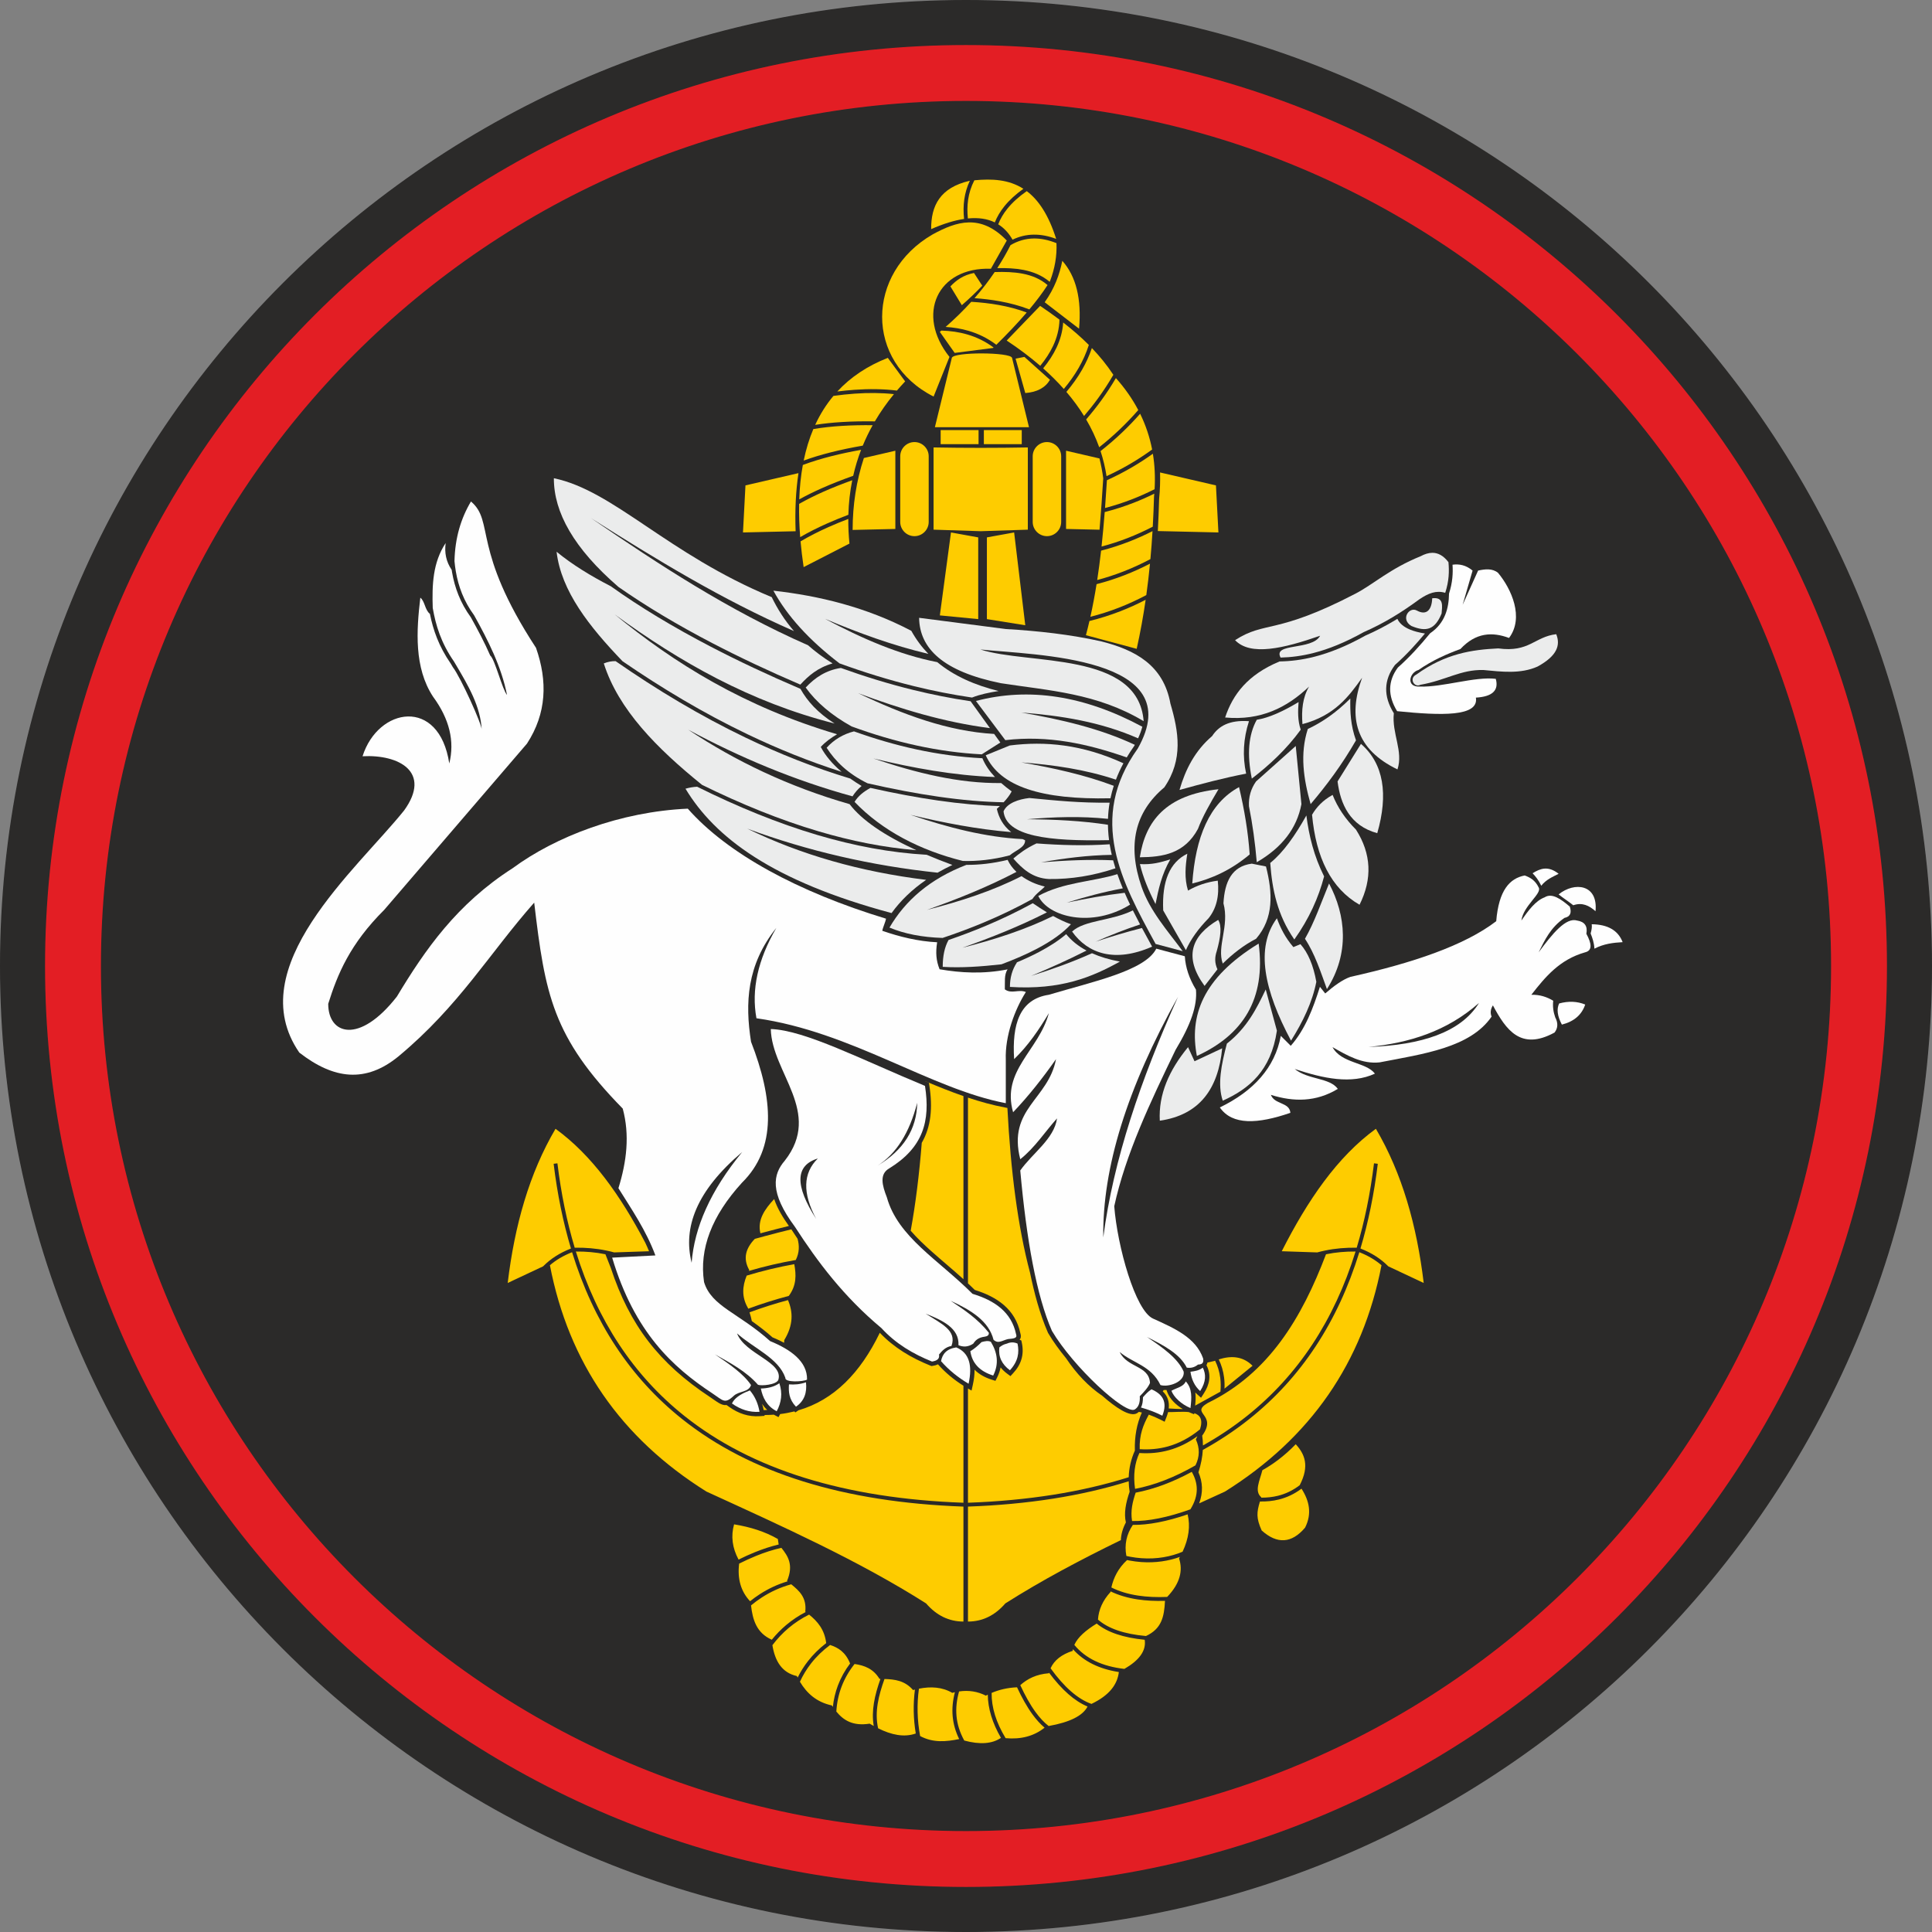 <?xml version="1.0" encoding="UTF-8"?>
<!DOCTYPE svg PUBLIC "-//W3C//DTD SVG 1.1//EN" "http://www.w3.org/Graphics/SVG/1.1/DTD/svg11.dtd">
<!-- Creator: CorelDRAW -->
<svg xmlns="http://www.w3.org/2000/svg" xml:space="preserve" width="126.989mm" height="126.989mm" version="1.1" style="shape-rendering:geometricPrecision; text-rendering:geometricPrecision; image-rendering:optimizeQuality; fill-rule:evenodd; clip-rule:evenodd"
viewBox="0 0 12677.42 12677.42"
 xmlns:xlink="http://www.w3.org/1999/xlink"
 xmlns:xodm="http://www.corel.com/coreldraw/odm/2003">
 <rect x="0" y="0" width="12677.42" height="12677.42" fill="#808080" stroke="none"/>
 <defs>
  <style type="text/css">
   <![CDATA[
    .str0 {stroke:#2B2A29;stroke-width:7.61;stroke-miterlimit:22.926}
    .fil0 {fill:#2B2A29}
    .fil1 {fill:#E31E24}
    .fil4 {fill:#EBECEC}
    .fil2 {fill:#FECC00}
    .fil3 {fill:#FEFEFE}
   ]]>
  </style>
 </defs>
 <g id="Слой_x0020_1">
  <g id="_2087620442432">
   <path class="fil0 str0" d="M6338.71 3.8c-3498.08,0 -6334.91,2836.82 -6334.91,6334.9 0,3498.08 2836.82,6334.91 6334.91,6334.91 3498.07,0 6334.9,-2836.82 6334.9,-6334.91 0,-3498.07 -2836.82,-6334.9 -6334.9,-6334.9z"/>
   <path class="fil1 str0" d="M6338.71 291.76c-3339.08,0 -6046.96,2707.87 -6046.96,6046.95 0,3339.08 2707.87,6046.96 6046.96,6046.96 3339.07,0 6046.95,-2707.87 6046.95,-6046.96 0,-3339.07 -2707.87,-6046.95 -6046.95,-6046.95z"/>
   <path class="fil0 str0" d="M6338.71 666.09c-3132.38,0 -5672.62,2540.24 -5672.62,5672.61 0,3132.38 2540.24,5672.62 5672.62,5672.62 3132.37,0 5672.61,-2540.24 5672.61,-5672.62 0,-3132.37 -2540.24,-5672.61 -5672.61,-5672.61z"/>
   <path class="fil2" d="M6321.96 7192.31l0 1201.52c-69.55,-62.96 -141.92,-122.37 -212.07,-185.01 -46.24,-41.29 -92.71,-85.19 -134.07,-133.01 32.35,-176.77 56.14,-369.79 72.59,-576.76 60.47,-104.61 72.93,-228.21 49.55,-378.11l-2.49 -15.95 -14.91 -6.15 -9.71 -4.05 0.01 -0.6c82.68,35.06 166.53,68.82 251.11,98.12zm0 1900.62l0 767.74c-779.23,-28.11 -1389.5,-217.83 -1830.68,-569.29 -334.47,-266.42 -571.97,-626.16 -712.54,-1079.06 65.77,-0.71 130.49,4.86 193.91,17.94 11.49,30.26 23.32,60.23 35.46,89.89 123.14,374.45 315.97,625.75 651.08,847.2 45.89,30.32 73.88,56.81 108.54,52.28l18.59 13.2c59.75,42.42 125.74,65.01 199.5,59.9l31.61 -2.18 -0.93 -5.53c20.79,-0.06 41.2,-0.8 61.3,-2.21l5.5 3.01 25.11 13.1 10.82 -20.05c32.16,-3.95 63.23,-9.87 93.46,-17.47l6.27 6.6 20.19 -13.74 0.15 -0.1c231.72,-67.59 405.94,-244.17 533.81,-508.71 93.79,98.1 206.28,164.92 331.77,215.45l7.13 2.88 7.63 -1.08c12.67,-1.8 24.72,-5.18 35.19,-10.25 48.59,55.05 105.08,101.59 167.16,140.47zm29.71 -1890.54l0 1218.79c15.12,14.16 30.13,28.54 44.86,43.2 145.59,45.43 265.06,125.81 298.63,283.39 6.58,19.65 3.62,33.45 -4.69,43.23l11.37 5.06 3.07 14.3c16.49,77.09 -3.06,142.39 -57.04,200.56l-17.44 18.82 -20.66 -15.24c-17.15,-12.66 -31.94,-26.62 -44.06,-41.88 -4.17,21.97 -11.71,44.1 -22.88,66.3l-10.93 21.76 -23.26 -7.25c-45.61,-14.23 -84.6,-35.79 -113.94,-65.95 0.6,32.2 -3.83,65.79 -11.05,98.57l-8.52 38.71 -23.48 -13.89 0 749.8c395,-14.25 746.58,-70.07 1054.72,-167.41 1.94,-61.09 15.41,-119.27 40.36,-174.59 -2.72,-92.34 12.57,-175.69 45.91,-250.01 -6.59,-1.35 -13.07,-2.93 -19.56,-4.45 -4.11,3.56 -8.62,6.88 -13.61,9.86 -46.24,25.21 -139.39,-38.72 -226.08,-114.76 -90.4,-61.4 -169.46,-144.32 -238.16,-246.89 -43.02,-52.37 -83.76,-107.85 -117.44,-164.98l-0.88 -1.49 -0.69 -1.59c-53.74,-122.82 -89.95,-260.51 -117.47,-393.48 -80.17,-302.06 -127,-667.41 -148.47,-1080.8l-15.84 -3.01c-81.17,-15.37 -162.26,-37.85 -242.81,-64.68zm1541.86 2282.54c103.2,-57.9 199.49,-122.38 288.82,-193.55 334.47,-266.42 571.97,-626.16 712.53,-1079.06 -65.77,-0.71 -130.49,4.86 -193.9,17.94 -159.24,419.15 -375.85,781.27 -775.73,975.74 -120.71,71.34 66.85,71.78 -36.69,214.49 3.25,20.95 4.88,42.42 4.96,64.45zm-1541.86 401l0 754.39c94.75,0 176.46,-39.68 245.11,-119.01 239.34,-151.99 495.17,-287.31 758.09,-415.46 1.51,-38.66 12.51,-77.28 32.97,-115.93 -13.9,-59.73 -0.8,-128.46 24.55,-201.27 -3.56,-23.34 -5.6,-46.32 -6.12,-68.88 -308.68,96.6 -660.23,151.97 -1054.6,166.16zm1516.9 -21l169.52 -77.58c561.71,-351.45 904.03,-846.55 1027.06,-1485.15 -38.38,-32.95 -85.66,-61.98 -145.39,-85.48 -141.93,459.32 -382.57,824.2 -721.97,1094.56 -94.09,74.95 -195.85,142.55 -305.08,202.92 -2.73,46.65 -12.27,95.62 -28.69,146.83 28.28,65.38 31.37,131.74 4.55,203.9zm1240.99 -1555.6l232.57 109.26c-45.21,-377.29 -141.89,-719.86 -313.75,-1011.7 -253.43,183.68 -448.79,470.16 -617.7,803.41l232.84 7.81c16.68,-4.58 33.47,-8.61 50.32,-12.12 68.29,-14.28 137.96,-20.05 208.72,-18.82 51.49,-171.43 89.3,-355.95 113.41,-553.68l24.84 3.07c-24.2,198.42 -62.11,383.7 -113.69,555.95 76.57,29.87 133.89,68.58 178.6,112.95l3.85 3.86zm-2787.6 1576.6l0 754.39c-94.78,0 -176.47,-39.68 -245.12,-119.01 -443.72,-281.77 -944.18,-506.2 -1441.3,-733.97 -561.71,-351.45 -904.04,-846.55 -1027.06,-1485.15 38.37,-32.95 85.66,-61.98 145.38,-85.48 141.93,459.32 382.57,824.2 721.98,1094.56 445.57,354.93 1060.95,546.43 1846.12,574.66zm-2757.9 -1576.6l-232.56 109.26c45.21,-377.29 141.87,-719.86 313.74,-1011.7 239,173.22 426.37,437.86 588.6,746.92 8.8,18.57 17.15,37.45 25.1,56.6l-228.82 7.69c-16.68,-4.58 -33.47,-8.61 -50.32,-12.12 -68.3,-14.28 -137.96,-20.05 -208.73,-18.82 -51.48,-171.43 -89.29,-355.95 -113.41,-553.68l-24.83 3.07c24.2,198.42 62.1,383.7 113.68,555.95 -76.56,29.87 -133.89,68.58 -178.59,112.95l-3.86 3.86z"/>
   <path class="fil2" d="M5176.59 8044.56c-55.14,13.45 -110.32,27.7 -165.43,42.5l-21.6 5.8c-20.92,-87.8 28.09,-158.05 90.45,-224.89 20.75,61.28 56.98,121.12 96.59,176.59zm56.92 84.16c12.1,44.35 12.49,90.22 -11.7,139.11 -102.73,17.8 -205.47,41.74 -308.19,71.87l2.95 -5.81c-44.09,-77.65 -21.77,-144.25 36.4,-204.77 21.56,-5.97 43.1,-11.83 64.71,-17.62 58.29,-15.66 116.64,-30.69 174.95,-44.83 13.53,20.9 27.14,41.56 40.88,62.05zm-21.57 166.52c12.75,69.41 15.67,138.84 -36.08,208.29 -88.75,23.36 -177.48,51.3 -266.25,83.96l-2.23 -5.55c-41.2,-70.57 -36.67,-141.13 -7.73,-211.68 104.12,-31.41 208.22,-56.41 312.28,-75.01zm-41.26 235.79c33.29,78.17 36.01,163.13 -24.45,262.19l-1.19 17.95c-25.3,-13.61 -51.16,-25.41 -76.04,-35.69 -44.11,-39.15 -89.18,-73.65 -135.73,-106.69 -3.69,-19.18 -8.76,-38.36 -15.11,-57.53 84.19,-30.96 168.33,-57.7 252.52,-80.22zm-136.15 720.84c-8.24,0.52 -16.06,0.85 -23.51,1.05 -2.63,-14.14 -6.05,-27.9 -10.25,-41.33 9.4,14.71 20.58,28.12 33.76,40.28zm69.48 846.65l5.47 35.93 0.2 0.26c-52.26,12.3 -104.49,29.65 -156.62,50.76 -35.63,14.45 -71.21,30.62 -106.81,48.29 -41.3,-77.12 -51.1,-154.25 -29.38,-231.31 53.37,8.64 104.74,20.69 153.63,36.93 46.88,15.57 91.53,35.03 133.51,59.14zm23.36 58.09c43.43,54.49 81.27,112.17 37.23,216.68l3.62 3.03c-67.05,20.04 -127.95,48.99 -183.73,85.21 -21.67,14.08 -42.51,29.19 -62.7,45.36 -60.2,-64.11 -84.1,-146.39 -71.67,-246.79 37.53,-18.82 74.97,-36 112.44,-51.17 54.96,-22.28 109.94,-40.22 164.81,-52.32zm64.62 239.17c52.26,42.62 102.42,86.88 92.03,179.62l3.07 2.25c-46.31,23.9 -89.18,52.51 -128.57,85.71 -34.26,28.86 -65.86,61.22 -94.83,97.08l-0.15 -1.31c-99.05,-44.13 -124.82,-130.13 -135.44,-224.8 22.46,-18.59 45.77,-35.83 70.13,-51.64 58.33,-37.89 122.48,-67.53 193.75,-86.9zm117.25 198.94c55.24,44.48 101.41,98.04 112.08,187.13 -45.95,35.38 -85.88,74.85 -119.77,118.37 -26.13,33.54 -48.67,69.42 -67.6,107.78 -1.71,-3.31 -3.41,-6.65 -5.05,-10.03 -98.8,-22.25 -143.44,-98.64 -160.54,-202.56 31.97,-42.36 67.43,-79.94 106.38,-112.77 40.91,-34.49 85.76,-63.81 134.49,-87.92zm137.75 199.31c52.9,17.26 101.09,46.4 131.01,121.25l0.25 0.03c-34.17,45.28 -60.85,93.4 -80.01,144.26 -16.9,44.81 -28.01,91.73 -33.22,140.8l-6.44 -9.49c-100.03,-21.7 -164.25,-79.23 -209.61,-155.65 19.69,-42.87 43.83,-82.68 72.49,-119.49 35.08,-45.04 76.93,-85.66 125.55,-121.71zm160.52 124.77c63.73,9.27 122.79,30.39 163.4,97.53l6.44 0.16c-18.64,52.61 -34.33,105.33 -42.87,158.25 -8.12,50.24 -9.73,100.54 -1.21,150.89 -8.86,-4.9 -17.74,-9.99 -26.67,-15.33 -110.6,17.48 -172.06,-22.43 -218.78,-79.45 3.36,-57.09 14.75,-111.22 34.03,-162.38 19.96,-52.94 48.51,-102.87 85.65,-149.68zm196.39 98.43c66.86,2.24 132.76,9.58 187.49,72.6l12.13 -3.14c-12.19,96.02 -10.34,192.05 5.59,288.14 -76.83,27.27 -160.2,9.07 -247.1,-34.1 -12.17,-53.95 -11.34,-107.96 -2.61,-162.02 8.64,-53.6 25.09,-107.53 44.49,-161.48zm225.89 63.62c77.78,-15.25 151.84,-11.62 218.82,27.34 5.79,-1.56 11.53,-2.99 17.23,-4.28 -13.71,52.67 -19.6,106.11 -14.39,160.53 4.63,48.26 18,97.2 42.46,147.03 -85.41,17.24 -170.85,25.85 -256.23,-19.92 -19.37,-103.5 -22.02,-207.11 -7.9,-310.7zm263.57 17.98c63.14,-9.11 121.74,0.14 175.72,27.74 4.16,-2.19 8.33,-4.35 12.58,-6.45 1.25,91.6 30.03,186.07 86.42,283.43 -57.87,39.39 -138.12,45.22 -240.71,17.53 -30,-54.19 -45.82,-107.1 -50.8,-159.03 -5.29,-55.19 1.6,-109.53 16.79,-163.22zm213.52 9.72c47.63,-20.22 101.67,-34.06 166.72,-36.87 31.3,67.31 64.77,127.73 101.4,177.89 24.86,34.04 51.2,63.41 79.38,87.11 -69.15,55.1 -154.43,78.03 -255.74,68.82 -62.31,-102.76 -92.9,-201.75 -91.75,-296.96zm188.03 -50.9c46.74,-41.8 105.42,-71.68 187.56,-78.06l0.98 -3.89c83.9,112.85 168.2,186.91 252.87,222.18 -31.18,60.62 -116.28,103.24 -255.31,127.89 -30.45,-23.6 -58.87,-54.39 -85.63,-91.05 -36.19,-49.55 -69.37,-109.78 -100.47,-177.08zm198.76 -110.71c23.93,-52.75 72.27,-90.85 144.97,-114.34 0.43,-3.65 1,-7.3 1.74,-10.9 71.05,79.7 171.46,129.67 301.27,149.9 -9.41,80.94 -61.24,152.41 -179.68,209.09 -88.98,-31.38 -178.41,-109.28 -268.31,-233.74zm155.86 -153.42c22.69,-51.07 76.57,-96.92 146.81,-140.02 70.1,57.39 175.08,92.84 315,106.34 11.25,73.81 -38.65,136.53 -133.38,191.14 -145.96,-16.48 -255.45,-68.97 -328.42,-157.45zm155.14 -166.09c4.59,-65.93 31.95,-126.13 82.01,-180.65l0.74 -4.52c53.15,25.77 112.6,43.02 177.44,52.79 55.88,8.43 115.92,11.31 179.58,9.4 -5.06,107.04 -23.62,183.96 -124.88,230.83 -143.09,-13.03 -248.07,-48.98 -314.89,-107.85zm87.85 -210.8c14.91,-64.85 44.83,-125.94 103.06,-179.91 5.26,1.12 10.6,2.21 15.84,3.18 25.96,4.86 51.46,8.16 76.33,9.94 93.92,6.84 180.71,-6.87 254.81,-33.82 -1.88,3.39 -3.77,6.84 -5.74,10.27 25.58,77.81 8.55,161.92 -78.04,252.4 -67.67,2.79 -131.26,0.18 -190.16,-8.69 -64.83,-9.77 -123.88,-27.2 -176.1,-53.39zm98.5 -206.78c-13.81,-73.54 0.36,-141.45 42.47,-203.76 102.05,1.04 221.9,-22 359.6,-69.1 18.51,76.78 7.42,158.47 -33.26,245.12 -76.17,32.43 -168.8,49.9 -270.29,42.52 -24.11,-1.76 -48.67,-4.9 -73.47,-9.54 -8.29,-1.56 -16.68,-3.32 -25.05,-5.23zm37.36 -229.08c-11.28,-68.47 4.12,-128.02 23.65,-186.18 119.54,-22.71 242.25,-68.28 368.13,-136.67 41.03,72.25 49.7,151.61 -8.88,245.97 -148.66,53.31 -276.29,78.9 -382.89,76.88zm19.61 -211.12c-12.58,-89.48 -3.05,-167.91 28.55,-235.24 65.34,4.4 130.09,-0.95 193.99,-18.73 63.2,-17.59 125.45,-47.3 186.6,-91.59 -3.14,7.12 -6.5,14.26 -10.07,21.37 26.23,56.62 25.41,113.22 -2.45,169.87 -136.19,78.44 -268.4,129.86 -396.63,154.32zm30.55 -260.46c-3.28,-95.34 24.15,-159.94 56.18,-219.91l3.68 -6.77c25.77,9.41 51.04,20.22 75.69,32.63l27.97 14.1 11.61 -29.09c4.68,-11.73 8.3,-23.11 10.98,-34.09 42.75,0.17 93.55,-4.56 135.33,-0.33l0.81 0.34 34.96 14.32 0.88 -7.43c37.98,12.61 58.3,41.67 37.7,106.02 -68.91,56.34 -139.19,92.49 -210.51,112.35 -60.88,16.94 -122.74,22.03 -185.29,17.86zm151.17 -379.38l6.72 -8.95c5.77,0.29 11.73,0.29 17.71,-0.07l5.54 15.12c16.37,44.57 58.15,84.09 101.79,110.29 -32.16,-0.84 -63,-2.24 -92.44,-4.18 5.13,-44.89 -8.27,-82.51 -39.31,-112.21zm293.52 -189.2c13.86,-3.42 28.29,-6.62 43.25,-9.6l6.68 -2.58c17.08,34.6 28.68,71.98 33.87,112.43 3.69,28.65 4.18,58.91 1.27,90.95l-165.99 91.56c3.05,-29.4 4.75,-58.42 1.15,-86.24 3.97,4.19 8.14,8.26 12.5,12.18l25.09 22.53 18.23 -28.38c37.21,-57.85 50.47,-119.02 18.85,-182.23l-1.69 -3.37c3.21,-5.01 5.46,-10.76 6.8,-17.24zm73.98 -20.54c82.78,-25.93 158.75,-21.11 221.8,41.83l-184.07 150.03c1.15,-25.79 0.17,-50.5 -2.89,-74.22 -5.44,-42.31 -17.37,-81.42 -34.85,-117.63zm505.19 556.69c58.94,64.44 92.11,141.74 26.06,268.74 -45.43,34.93 -93.3,57.21 -143.1,69.53 -35.68,8.81 -72.49,12.54 -110.15,12.26l0.91 -2.85c-46.88,-39.5 -10.23,-107.63 7.31,-177.19 35.31,-19.74 69.63,-42.15 102.88,-67.31 40.19,-30.4 78.87,-64.82 116.1,-103.2zm37.77 291.57c51.2,79.86 70.02,163.77 23.43,255.88 -87.98,103.63 -182.92,109.74 -284.79,18.37 -36.52,-81.89 -32.94,-118.13 -11.36,-190.11 42.27,0.9 83.69,-2.96 123.94,-12.92 51.82,-12.82 101.58,-35.69 148.78,-71.22z"/>
   <path class="fil3" d="M4920.65 9123.69c35.08,41.5 54.49,88.91 63.18,140.41 -67.32,4.66 -126.79,-16.26 -180.89,-54.68 14.48,-31.69 50.42,-60.7 117.71,-85.73z"/>
   <path class="fil3" d="M5113.94 9076.47c22.3,66.59 13.22,127.25 -17.35,183.91 -65.57,-34.23 -91.4,-88.39 -104.08,-149.12 44.82,-1.45 86.54,-10.16 121.43,-34.79z"/>
   <path class="fil3" d="M5177.12 9083.92c35.71,2.72 72.46,0.22 111.52,-13.66 7.53,67.41 -10.45,122.68 -65.67,160.29 -46.41,-48.9 -49.26,-97.76 -45.85,-146.63z"/>
   <path class="fil3" d="M6557.59 8841.36c12.8,-10.25 26.88,-19.87 50.01,-25.01 23.08,-10.26 46.16,-10.25 69.24,0 12.49,58.33 4.15,116.65 -50.01,175.03 -53.86,-39.75 -76.94,-89.77 -69.24,-150.03z"/>
   <path class="fil3" d="M6367.17 8866.36c24.34,-14.73 48.7,-34.59 73.09,-59.62 22.43,-6.43 44.23,-10.91 61.55,-1.93 43.6,71.33 53.85,144.71 15.39,221.2 -88.48,-27.59 -138.49,-80.81 -150.03,-159.65z"/>
   <path class="fil3" d="M6274.85 8841.36c-65.08,9.91 -91.36,44.53 -100.02,90.4 50.03,57.04 110.26,106.41 180.8,148.1 25.97,-117.98 6.08,-202.62 -80.78,-238.5z"/>
   <path class="fil3" d="M5057.81 6752.33c222.75,6.97 596.98,201.45 1011.78,373.03 36.19,232.07 -12.38,404.93 -235.06,541.65 -64.98,37.37 -46.14,110.64 -15.32,189.07 72.41,261.67 339.38,410.36 562.1,633.64 146.01,44.23 255.87,120.15 286.16,265.72 8.6,23.87 -10.38,27.86 -53.02,31.27 -37.51,8.54 -64.12,33.74 -95.17,4.5 -31.04,-122.78 -147.23,-194.45 -281.05,-255.5 86.73,58.4 174.11,114.46 250.4,209.51 1.12,18.16 -11.26,22.81 -25.56,25.56 -44.86,5.66 -62.69,24.84 -76.65,45.98 -35.26,23.6 -66.99,22.51 -97.09,10.22 5.81,-112.3 -105.03,-163.29 -215.28,-206.87 102.54,65.87 206.5,109.81 169.28,211.98 -36.93,5.86 -60.33,29.73 -81.76,56.2 5.18,25.6 -10.14,40.91 -45.98,45.99 -122.67,-49.41 -236.79,-115.84 -332.15,-219.73 -245.8,-205.24 -416.95,-431.81 -567.21,-664.29 -167.96,-225.8 -144.09,-345.03 -66.43,-434.35 248.68,-318.52 -85.18,-575.72 -91.98,-863.58z"/>
   <path class="fil3" d="M6599.82 7238.87c0,-94.85 0,-189.7 0,-284.55 -5.86,-158.01 59.63,-331.38 131.77,-444.89 -47.43,-19.76 -94.85,14.78 -138.1,-17.51 1.87,-46.49 -5.99,-95.74 18.18,-131.1 -161.31,31.83 -307.3,23.24 -446.35,-0.67 -22.75,-56.94 -26.68,-109.04 -16.03,-177.17 -124.48,-5.96 -246.5,-35.93 -359.87,-75.32 3.96,-23.71 20.45,-55.78 24.39,-79.49 -578.3,-175.65 -1041.82,-427.65 -1300.69,-721.89 -442.53,19.77 -866.79,182.54 -1150.06,391.26 -365.02,233.91 -573.11,533.19 -758.8,841.79 -247.52,316.79 -451.15,248.9 -450.54,47.43 60.89,-194.28 142.29,-392.31 367.55,-616.53 312.22,-363.58 624.43,-727.19 936.64,-1090.78 129.18,-198.5 136.07,-409.25 59.28,-628.39 -423.89,-648.68 -270.47,-827.99 -426.83,-960.35 -65.22,109.6 -104.63,237.64 -108.17,391.29 2.15,23.13 5.09,46.13 9.05,69.02 16.97,97.95 52.12,193.62 119.04,285.23l0.39 0.52 0.44 0.82c46.34,83.29 90.97,167.25 128.61,253.57 37.86,86.75 68.7,175.86 87.26,268.97 -30.59,-33.8 -79.26,-233.92 -110.4,-258.9 -37.16,-85.19 -81.25,-168.2 -127.07,-250.6 -69.24,-94.97 -105.63,-194.04 -123.18,-295.36 -0.93,-5.39 -1.78,-10.77 -2.62,-16.16 -36.7,-53.83 -47.97,-112.78 -39.34,-175.71 -84.88,127.78 -89.87,275.54 -84.85,425.78 19.59,112.98 53.83,228.27 139.51,351.77l0.48 0.75 13.89 23.49c79.87,135.12 159.81,270.3 167.74,425.08 4.18,-31.55 -139.2,-347.55 -189.5,-412.21l-13.74 -23.26c-79.57,-114.85 -115.89,-222.12 -136.91,-326.79 -32.86,-24.94 -32.53,-82.62 -62.85,-106.21 -25.54,215.71 -41.61,458.79 83.24,649.39 107.64,146.24 143.22,292.46 106.71,438.68 -66.18,-436.77 -466.94,-370.17 -569.11,-47.42 238.05,-13.05 455.41,102.73 272.7,355.69 -312.57,389.45 -1073.17,1029.52 -687.67,1588.74 225.77,175.49 435.69,201.99 652.1,23.71 396.91,-330.34 592.82,-671.84 889.22,-1007.78 71.22,603.15 120.56,881.89 580.96,1351.62 46.98,174.1 25.69,348.18 -28.23,522.34 87.41,140.49 180.55,275.15 242.56,441.13l-283.72 14.54c146.84,490.17 396.59,718.13 658.13,890.95 69.23,45.75 80.05,71.92 139.29,16.16 35.02,-32.95 98.05,-22.23 113.77,-71.11 -49.35,-73.8 -142.52,-137.85 -237.13,-201.56 102.78,57.66 205.32,111.53 282.69,199.69 20.86,8.68 120.1,0.55 133.48,-31.84 36.67,-117.9 -219.66,-168.62 -270.71,-305.19 108.81,97.74 272.22,161.68 316.93,291.48 -4.91,31.84 115.85,26.17 142.28,11.85 2.66,-118.63 -106.49,-197.47 -242.07,-252.71 -209.59,-187.64 -384.67,-226.84 -433.75,-387.52 -32.45,-217.39 50.55,-434.75 248.99,-652.1 230.88,-227.11 203.73,-553.38 59.28,-924.79 -39.82,-253.5 -28.36,-504.57 165.99,-746.94 -121.42,208.77 -164.9,406.37 -130.42,592.82 624.79,88.71 1140.9,463.4 1636.17,557.25z"/>
   <path class="fil4" d="M7993.45 6036.23c25.75,39.52 16.09,114.55 -9.64,205.71 -12.49,36.69 -14.88,75.41 4.82,118.58 -28.15,36.3 -56.29,72.6 -84.46,108.9 -137.7,-188.95 -88.25,-328.12 89.28,-433.19z"/>
   <path class="fil3" d="M7892.44 8974.08c-24.66,18.89 -50.95,23.38 -80.78,26.92 6.43,48.71 26.32,93.59 63.47,126.94 40.41,-62.85 38.46,-111.58 17.31,-153.87z"/>
   <path class="fil3" d="M7780.88 9064.48c43.26,47.43 38.75,107.05 30.78,175.03 -61.15,-25.01 -110.19,-73.08 -125.02,-113.48 35.59,-20.22 79.21,-26 94.24,-61.56z"/>
   <path class="fil3" d="M7555.84 9116.41c-22.17,13.7 -38.79,32.97 -55.78,51.93 -0.6,24.36 -2.52,48.06 -13.47,67.33 46.81,13.28 93.59,30.27 140.41,53.85 36.86,-92.35 -0.33,-142.36 -71.17,-173.11z"/>
   <path class="fil4" d="M6080.65 5608.84c52.84,22.58 109.14,44.87 168.74,66.82 -33.93,15.99 -66.36,32.86 -97.23,50.68 -435.22,-46.04 -851.55,-142.33 -1249.01,-288.95 350.2,170.84 741.53,282.85 1174.07,336.09 -91.8,62.92 -167.43,135.57 -226.94,217.89 -781.46,-209.5 -1158.7,-495.42 -1352.21,-816.09 25.44,-7.28 50.84,-11.63 76.29,-12.99 265.43,131.73 528.91,239.76 789.82,316.97 241.09,71.34 480.03,116.35 716.46,129.57z"/>
   <path class="fil4" d="M5579.22 5108.7c23.15,16.56 48,32.82 74.49,48.72 -23.22,19.35 -43.14,41.99 -59.66,68.05 -380.09,-104.44 -737.38,-254.28 -1078.1,-437.38 309.91,205.9 658.08,373.53 1058.91,488.57 79.29,104.22 227.62,205.71 437.93,302.15 -211.83,-17.36 -425.75,-59.95 -641.47,-123.77 -252.49,-74.72 -507.53,-178.52 -764.55,-304.9 -297.29,-240.3 -548.95,-494.65 -644.79,-796.9 25.82,-10.57 51.61,-15.61 77.45,-15.06 269.84,187.31 554.46,358.78 855.28,502.99 219.43,105.18 447.38,195.8 684.52,267.54z"/>
   <path class="fil4" d="M5252.29 4520.06c44.79,80.11 112.66,156.94 224.11,227.54 -553.17,-140.3 -1015.83,-403.93 -1442.96,-716.04 393.81,322.07 847.78,605.18 1459.25,786.49 -39.76,23.66 -76.75,50.07 -107.04,83.21 30.57,57.49 76.19,111.93 136.92,163.39 -213.01,-67.95 -418.5,-151.09 -616.99,-246.24 -287.73,-137.93 -560.94,-301.22 -820.73,-479.65 -218.02,-227.14 -402.54,-459.83 -432.64,-718.22 106.62,87.24 227.46,160.2 355.47,226.09 190.9,136.28 409.38,268.15 654.32,395.71 182.09,94.83 378.99,187.37 590.29,277.72z"/>
   <path class="fil4" d="M3634.34 3138.04c393.14,81.39 744.6,496.4 1429.64,780.35 37.56,77.03 84.41,151.7 146.06,222.71 -477.09,-209.03 -906.81,-472.04 -1331.47,-740.96 446.99,305.55 900.87,604.14 1423.65,833.95 46.69,41.44 99.91,81.28 160.88,119.15 -97.86,28.1 -158.24,81.2 -211.48,139.04 -206.48,-88.57 -399.23,-179.34 -577.92,-272.39 -228.8,-119.15 -434.3,-242.01 -615.53,-368.54 -291.92,-252.15 -424.53,-489.08 -423.82,-713.31z"/>
   <path class="fil4" d="M6996.01 6129.73c34.47,42.58 78.98,78.46 133.55,107.64 -118.88,60.47 -240.53,115.08 -363.75,166.44 138.37,-43.44 272.68,-91.73 399.62,-148.87 52.91,23.72 113.97,42.06 183.14,54.92 -183.04,101.36 -385.29,187.36 -721.63,166.09 0,-61.09 15.27,-114.54 45.82,-160.36l-2.95 0.36c53.15,-22.22 102.78,-45.22 148.26,-69.21 69.34,-36.56 129.26,-75.46 177.93,-117z"/>
   <path class="fil4" d="M6776.9 5926.69c29.64,19.84 60.46,40.34 92.8,60.06 -179,90.92 -364.83,165.14 -553.74,231.92 210,-53.41 411.62,-118.06 594.36,-208.12 36.82,20.56 75.64,39.37 116.81,54.43 -52.81,57.59 -127.95,110.42 -220.83,159.39 -69.09,36.43 -147.94,70.68 -234.57,103.22 -133.27,14.84 -263.79,24.3 -385.79,16.64 0,-71.49 12.72,-130.24 38.19,-176.22 81.48,-27.95 161.61,-58.22 240.09,-91.1 107.3,-44.94 211.63,-94.81 312.67,-150.22z"/>
   <path class="fil4" d="M6611.83 5642.18c12.75,28.02 32.51,54.84 58.02,79.03 -189.33,98.92 -386.66,178.32 -587.46,249.3 220.24,-56.03 431.21,-124.42 620.88,-221.51 41.82,30.52 93.82,54.66 152.4,68.32 -22.16,24.95 -58.67,46.58 -81.2,81.86 -103.27,57.11 -210.04,108.36 -319.94,154.39 -87.87,36.81 -177.77,70.31 -269.32,100.93 -134.7,-4.19 -250.89,-26.84 -348.61,-67.99 103.15,-176.18 263.02,-318.34 504.7,-411.4 83.96,0.38 173.37,-9.16 270.54,-32.91z"/>
   <path class="fil4" d="M6560.87 5289.1c-6.51,6.21 -13.13,12.38 -19.83,18.5 12.72,55.02 37.84,107.4 94.23,152.51 -223.92,-18.74 -443.37,-61.07 -661.04,-113.29 247.1,83.57 492.88,146.89 735.41,159.16 5.45,2.63 11.12,5.25 16.92,7.8 1.29,47.05 -60.59,64.56 -100.7,98.75 -111.98,29.31 -213.34,39.45 -307.69,36.9 -278.85,-69.34 -528.32,-197.41 -710.67,-387.65 23.22,-38.15 57.94,-66.26 104.27,-91.74 157.46,35.32 305.67,63.08 444.13,82.91 145.66,20.86 280.74,32.99 404.95,36.16z"/>
   <path class="fil4" d="M6446.26 4975.38c18.23,44.5 46.65,85.31 82.51,123.32 -271.64,-10.29 -536.05,-58.88 -797.84,-121.69 282.27,95.47 562.78,164.51 838.74,161.23 21.29,18.89 44.35,37.15 68.73,54.82 -13.34,25.9 -31.83,49.19 -52.74,71.3 -129.67,-2.12 -271.85,-14.35 -426.2,-36.45 -145.17,-20.78 -300.98,-50.29 -466.91,-88.12 -130.28,-64.1 -211.12,-144.65 -268.32,-233.09 48.21,-53.23 108.01,-89.1 179.45,-107.55 135.92,48.77 271.88,88.44 407.8,117.89 144.85,31.38 289.77,51.2 434.77,58.34z"/>
   <path class="fil4" d="M6368.89 4601.42l126.96 176.34c-300.38,-38.33 -585.34,-125.36 -864.96,-229.35 294.54,141.1 590.86,250.45 892.47,267.55l40.59 56.37 -121.92 77.55c-141.7,-7.31 -283.43,-26.83 -425.21,-57.55 -142.9,-30.96 -285.89,-73.31 -428.81,-125.75 -130.91,-72.85 -231.3,-157.84 -301.22,-255.06 60.43,-64.86 132.9,-113.66 230.8,-128.58 154.68,55.66 313.14,104.68 476.57,144.73 122.01,29.9 246.73,54.77 374.74,73.75z"/>
   <path class="fil4" d="M5074.88 3875.8c299.69,33.84 607.25,107.31 904.89,263.44 31.72,57.14 69.23,107.34 111.89,151.46 -233.98,-55.31 -458.14,-137.4 -678.45,-230.26 242.25,129.08 486.7,235.83 737,284.43 110.31,91.41 247.32,151.15 402.28,189.55 -60.31,9.83 -119.88,21.22 -174.32,42.82 -129.28,-18.95 -255.11,-43.97 -378.07,-74.09 -168.56,-41.31 -331.93,-92.26 -491.37,-150.25 -199.1,-152.23 -343.71,-311.24 -433.85,-477.1z"/>
   <path class="fil4" d="M7331.97 5735.97c-157.45,49.37 -353.02,51.97 -519.1,143.05 66.09,139.2 353.45,211.61 602.45,57.01 -12.29,-25.71 -24.13,-51.58 -35.43,-77.68 -125.9,14.84 -253.15,37.96 -381.01,64.96 121.31,-37.85 243.81,-70.96 368.71,-94 -12.81,-30.88 -24.78,-61.99 -35.61,-93.34z"/>
   <path class="fil4" d="M7281.45 5539.98c-160.07,10.77 -320.17,6.28 -480.26,-5.63 -70.15,33.08 -112.97,66.19 -151.89,99.31 60.3,68.25 126.51,128.65 233.68,134.37 145.44,1.74 290.91,-21.72 436.32,-70.41 -5.46,-17.45 -10.51,-34.93 -15.19,-52.52 -154.45,-6.53 -313,0.59 -473.19,13.44 153.57,-27.02 307.98,-46.78 464.25,-49.09 -5.35,-23.05 -9.98,-46.23 -13.73,-69.47z"/>
   <path class="fil4" d="M6585.04 5324.03c23.37,-54.5 99.31,-79.82 169.41,-87.63 179.95,17.23 332.23,33.03 526.76,30.51 -5.92,34.75 -9.55,70.14 -10.79,106.21 -177.24,-18.58 -353.93,-12.7 -530.41,2.62 180.88,1.38 359.04,9.77 530.04,36.25 0.32,22.92 1.55,46.11 3.81,69.61 1.01,10.45 2.26,20.9 3.62,31.31 -400.01,8.21 -675.07,-25.32 -692.45,-188.87z"/>
   <path class="fil4" d="M7371.68 5008.44c-269.95,-123.9 -514.01,-146.22 -745.76,-116.71 -52.57,21.43 -105.15,42.85 -157.73,64.26 93.44,205.98 366.34,292.22 818.47,282.18 5.78,-27.68 13.06,-54.93 21.71,-81.83 -189.97,-71.55 -395.53,-117.12 -606.5,-153.61 209.93,16.21 418.01,45.6 620.62,113.26 13.85,-36.54 30.28,-72.38 49.19,-107.55z"/>
   <path class="fil4" d="M7495.76 4768.71c-379.49,-204.18 -743.43,-260.54 -1091.83,-169.09 64.26,85.69 128.52,171.36 192.78,257.05 281.38,-33.37 542.53,24.39 796.67,113.47 14.81,-24.84 30.81,-49.4 48,-73.58l5.08 -9.19c-226.61,-106.63 -481.37,-166.29 -744.59,-211.8 260.52,20.13 518.13,60.53 766.05,169.2 11.22,-24.5 20.95,-50.07 27.83,-76.06z"/>
   <path class="fil4" d="M7433.68 5973.76c-139.72,69.63 -317.58,62.89 -398.8,138.94 102.39,144.28 278.85,206.98 525,99.01 -21.9,-40.04 -44.28,-80.84 -66.43,-122.28 -101.14,25.6 -202.54,56.29 -304.07,89.59 95.76,-41.72 192.6,-80.38 291.62,-113.07 -16.06,-30.4 -31.93,-61.14 -47.31,-92.19z"/>
   <path class="fil4" d="M7679.28 5639.22c-56.55,97.66 -77.52,195.31 -96.92,292.98 -44.95,-86.8 -82.13,-175.45 -102.3,-262.27 79.09,4.69 132.59,-10.54 199.21,-30.72z"/>
   <path class="fil3" d="M7774.58 6274.88c4.35,73.02 28.71,146.04 73.14,219.09 9.18,104.11 -32.78,227.65 -134.06,395.5 -165.3,341.86 -327.81,683.7 -402.2,1025.59 20.29,263.39 138.23,685.33 254.72,737.36 139.02,63.08 280.38,124.2 328.46,261.43 6.35,34.49 -11.84,39.45 -33.51,40.21 -21.79,17.92 -46.38,24.61 -73.74,20.12 -43.89,-88.75 -150.03,-146.25 -261.43,-201.1 104.73,69.87 204.16,141.05 241.31,227.91 8.02,67.78 -99.87,103.31 -152.48,87.53 -61.95,-128.47 -180.56,-143.27 -267.71,-217 50.24,104.91 192.82,87.75 198.98,203.21 -11.83,29.03 -38.38,58.07 -67.04,87.14 2.82,43.09 -8.37,72.13 -33.51,87.14 -63.02,34.36 -404.19,-280.82 -542.96,-516.16 -101.17,-231.24 -166.7,-596.13 -207.8,-1052.41 80.43,-113.96 222.66,-207.31 241.31,-341.87 -80.43,89.37 -144.4,191.12 -241.31,268.14 -84.55,-332.37 184.32,-390.93 234.61,-656.92 -88.7,126.47 -181.86,244.03 -281.54,348.57 -78.34,-274.43 168.76,-404.65 234.61,-650.22 -65.03,108.46 -135.58,212.8 -227.9,301.65 -14.49,-227.88 35.62,-393.54 227.9,-422.3 287.9,-86.25 631.66,-157.07 704.91,-302.53l187.23 49.92z"/>
   <path class="fil4" d="M6031.13 4053.99c189.92,24.57 379.85,49.15 569.77,73.74 212.6,12.33 421.58,35.58 623.4,80.43 224.62,56.29 410.12,155.69 455.82,408.9 53.89,183.22 85.33,366.43 -40.21,549.67 -193.56,162.28 -243.42,379.29 -149.59,651.05 55.28,160.12 170.22,288.8 270.53,423.78l-177.86 -47.39c-223.66,-409.55 -447.61,-819.03 -117.37,-1282.16 344.61,-606.81 -680.9,-612.55 -1032.3,-650.22 309.96,102.03 1036.4,8.36 1071.11,470.44 -306.98,-184.12 -618.85,-200.04 -937.04,-249.24 -378.18,-76.55 -533.5,-227.37 -536.26,-429z"/>
   <path class="fil3" d="M10230.94 6584.45c-17.81,36.79 -11.88,83.05 17.8,138.82 79.49,-20.18 130.51,-64.1 153.07,-131.71 -52.2,-21.38 -109.18,-23.74 -170.87,-7.12z"/>
   <path class="fil3" d="M10444.53 6064.72c2.37,15.39 0,35.56 -7.12,60.52 11.87,29.64 22.53,60.46 24.92,99.67 61.68,-32.11 123.39,-39.19 185.11,-42.71 -29.67,-77.13 -97.31,-116.3 -202.91,-117.48z"/>
   <path class="fil3" d="M10227.39 5868.94c26.1,21.35 70,49.84 96.11,71.19 59.33,-20.78 105.56,2.95 145.95,39.16 17.8,-178.02 -138.82,-194.61 -242.06,-110.35z"/>
   <path class="fil3" d="M10056.52 5730.1c18.96,20.16 37.96,42.69 56.95,81.87 32,-40.39 72.35,-56.98 113.92,-78.31 -68.87,-54.81 -121.06,-34.55 -170.87,-3.56z"/>
   <path class="fil3" d="M8661.05 6475.3c11.6,14.5 23.19,28.99 34.79,43.49 58.72,-50.83 114.87,-91.23 165.27,-108.73 406.75,-90.76 747.25,-204.93 956.83,-365.33 16.65,-204.41 89.14,-281.25 187.01,-300.1 34.81,12.99 68.14,30.38 91.34,78.29 24.77,39.71 -100.79,119.58 -113.08,217.46 46.39,-68.21 94.19,-130.58 152.22,-152.22 47.79,-30.63 105.8,10.03 165.27,60.89 13.8,41.63 2.2,66.29 -34.79,73.93 -92.16,63.47 -129.28,145.36 -169.62,226.16 90.33,-122.83 178.93,-230.92 252.25,-208.76 49.92,7.77 70.19,36.78 60.9,86.98 34.11,62.88 41.78,109.88 -8.71,121.77 -167.88,47.8 -261.3,162.02 -352.28,278.36 57.34,-1.28 103.08,14.93 143.53,39.14 -4.12,36.23 0.23,72.47 13.05,108.73 19.71,37.58 18.26,70.92 -4.35,100.03 -222.12,121.1 -318.64,-17.61 -404.47,-178.32 -15.59,24.63 -18.49,49.28 -8.7,73.93 -141.04,204.28 -446.12,244.08 -735.02,300.1 -114.32,12.13 -211.41,-44.48 -308.8,-100.03 58.37,108.06 219.99,97.21 278.36,173.97 -155.06,71.38 -337.8,31.97 -526.26,-30.45 87.97,71.66 229.14,55.7 282.7,130.48 -141.83,86.05 -289.05,86.58 -439.28,39.14 24.95,65.4 121.86,46.31 128.03,117.96 -214.79,74.02 -381.6,82.56 -462.93,-35.32 222.3,-108.09 361.44,-261.53 400.13,-469.72 21.74,21.75 43.5,43.5 65.24,65.24 95.22,-108.1 146.44,-245.49 191.37,-387.07z"/>
   <path class="fil4" d="M8019.69 6878.86c-25.41,264.48 -147.01,436.95 -409.29,474.93 -9.32,-171.86 60.84,-331.45 185.35,-482.65 14.17,30.9 28.31,61.79 42.47,92.67 60.5,-28.32 120.99,-56.64 181.47,-84.95z"/>
   <path class="fil4" d="M8305.42 6492.74c24.44,90.08 48.9,180.18 73.36,270.28 -38.82,263.33 -182.35,381.68 -355.23,459.48 -36.2,-105.49 -9.08,-238.09 27.03,-374.54 132.7,-104.8 194.91,-229.69 254.84,-355.23z"/>
   <path class="fil4" d="M8259.08 6191.56c-372.65,228.41 -455.02,478.12 -405.42,737.49 301.99,-137.92 453.54,-373.12 405.42,-737.49z"/>
   <path class="fil4" d="M8378.78 6025.53c23,63.04 54.19,126.1 108.12,189.2 15.44,-6.45 30.89,-12.88 46.33,-19.31 50.18,56.61 84.94,138.97 104.25,247.12 -26.39,134.48 -88.18,261.9 -166.03,386.12 -175.55,-328.38 -236.35,-608.66 -92.67,-803.13z"/>
   <path class="fil4" d="M7990.88 5778.73c10.85,100.77 -9.3,182.93 -60.46,246.49 -68.21,69.75 -117.82,139.51 -148.83,209.28 -49.61,-86.81 -99.21,-173.63 -148.82,-260.44 -9.3,-192.22 43.41,-316.24 158.12,-372.05 -12.46,80.61 -20.23,161.22 4.65,241.83 58.91,-34.1 124.02,-55.81 195.33,-65.11z"/>
   <path class="fil4" d="M8307.13 5685.72c43.88,173.26 52.43,338.36 -65.11,474.37 -79.46,41.07 -151.52,96.88 -218.58,162.77 -40.31,-113.17 44.95,-244.94 4.64,-395.3 7.74,-141.1 54.25,-243.4 186.03,-260.44 31,6.2 62,12.4 93.01,18.6z"/>
   <path class="fil4" d="M7995.53 5178.8c-346.49,37.18 -479.82,210.8 -516.22,446.46 150.46,-1.31 293.14,-22.86 381.35,-186.02 29.41,-79.04 80.58,-168.95 134.86,-260.44z"/>
   <path class="fil4" d="M8130.4 5164.85c-194.54,105.41 -286,328.63 -306.94,632.49 125.57,-31.01 251.16,-85.28 376.7,-190.68 -10.09,-147.29 -34.91,-294.57 -69.76,-441.81z"/>
   <path class="fil4" d="M8721.04 5797.34c110.86,209.27 135.68,458.84 -13.96,692.95 -40.3,-110.06 -79.07,-232.54 -144.17,-330.2 62.78,-109.3 107.75,-241.07 158.12,-362.75z"/>
   <path class="fil4" d="M8572.21 5350.88c17.04,133.3 49.6,266.62 116.27,399.95 -36.05,137.98 -97.31,275.92 -195.33,413.91 -111.67,-160.06 -145.76,-329.82 -158.12,-502.27 86.25,-69.38 163.4,-180.24 237.18,-311.59z"/>
   <path class="fil4" d="M8744.29 5216c32.55,82.16 83.71,158.12 153.47,227.88 100.76,158.12 108.52,322.44 23.25,492.96 -187,-107.37 -285.82,-309.69 -311.59,-590.63 28.69,-48.82 69,-93.8 134.87,-130.22z"/>
   <path class="fil4" d="M8195.51 4732.33c-129.46,-9.31 -199.2,32.53 -241.83,97.66 -113.17,96.9 -175.16,219.35 -213.93,353.45 145.71,-40.33 291.44,-79.11 437.16,-106.96 -24.81,-114.72 -18.61,-229.44 18.6,-344.16z"/>
   <path class="fil4" d="M8502.45 4895.11c12.41,127.12 24.81,254.24 37.21,381.35 -29.45,158.12 -127.11,285.25 -292.98,381.35 -10.85,-128.66 -27.91,-251.13 -51.16,-367.4 -3.09,-60.46 12.4,-114.72 46.51,-162.77 86.81,-77.51 173.63,-155.02 260.43,-232.54z"/>
   <path class="fil4" d="M8930.31 4881.16c149.99,130.2 180.19,331.72 106.97,585.98 -179.83,-48.88 -241.81,-191.55 -260.44,-339.49 51.15,-83.71 102.32,-162.77 153.47,-246.48z"/>
   <path class="fil4" d="M8860.55 4583.52c-92.99,93 -186.01,156.55 -279.04,199.98 -52.76,164.32 -27.93,328.63 18.6,492.96 104.63,-123.24 205.42,-258.12 297.65,-418.56 -35.76,-99.25 -38.79,-187.6 -37.21,-274.39z"/>
   <path class="fil4" d="M8521.06 4606.77c-103.1,62.01 -196.09,103.85 -274.39,116.27 -54.26,97.66 -65.11,226.33 -32.55,386.01 117.83,-90.71 227.9,-193.02 320.89,-320.9 -20.22,-60.48 -18.64,-120.94 -13.95,-181.38z"/>
   <path class="fil4" d="M10211.71 4161.4c-143.5,17.15 -176.64,121.13 -380.67,93.3 -171.66,8.5 -345.77,33.24 -537.41,171.67 -50.98,24.88 -12.42,88.32 26.13,67.18 168.09,-29.2 265.11,-101.01 414.25,-97.04 121.35,11.59 243.37,26.93 354.54,-22.39 130.65,-70.91 151.78,-141.83 123.16,-212.72z"/>
   <path class="fil3" d="M9902.03 4186.16c100.66,-134.06 15.37,-322.56 -72.49,-427.68 -37.22,-29.78 -83.23,-24.63 -130.48,-14.5 -33.81,74.91 -67.65,149.82 -101.48,224.71 21.74,-74.89 43.49,-149.8 65.24,-224.71 -43.87,-36.37 -87.73,-44.51 -131.63,-38.45 3.74,56.15 0.24,116.74 -22.95,189.4 -0.64,50.42 -7.96,97.76 -25.37,140.24 -19.21,46.9 -50.61,87.73 -98.58,120.11 -32.63,39.95 -66.23,79.01 -101.24,116.55 -35.15,37.73 -71.9,74.11 -110.69,108.57 -65.61,88.83 -67.18,184.19 -4.77,286.13 290.41,29.37 537.56,37.15 516.97,-88.94 108.19,-6.24 151.67,-47.34 130.48,-123.22 -136.87,-16.68 -348.37,56.2 -500.16,50.73 -90.74,3.56 -67.02,-92.4 -7.25,-108.73 91.83,-63.69 183.66,-103.98 275.45,-137.73 100.72,-108.17 208.3,-113.66 318.94,-72.49z"/>
   <path class="fil4" d="M9397.9 3925.74c-2.84,76.32 -37.15,115.4 -101.01,80.42 -49.79,-27.27 -109.13,56.38 -35.94,101.27 99.47,41.78 155.46,23.48 198.58,-81.85 3.46,-47.28 16.81,-109.67 -61.64,-99.84z"/>
   <path class="fil4" d="M9169.28 4060.71l-15.4 9.35c-61.25,36.75 -125.53,70.56 -193.86,100.3 -124.47,69.47 -233.85,112.87 -332.89,138.39 -83.41,21.5 -159.41,30.32 -230.92,31.51 -208.51,86.66 -306.57,215.84 -357.1,367.81 234.03,21.92 406.48,-65.64 550.9,-202.97 -42.47,70.94 -50.75,155.57 -43.49,246.46 209.61,-55.34 302.42,-178.8 391.43,-304.44 -95.28,261.15 -40.95,469.79 231.96,601.64 39.7,-119.63 -37.98,-235.82 -23.81,-368.46 -69.16,-111.65 -66.95,-216.94 6.7,-315.91l0.75 -1 1.03 -0.92c38.38,-34.02 74.9,-70.16 109.99,-107.83 29.49,-31.64 57.96,-64.38 85.68,-97.75 -37.92,-6.01 -71.37,-14.48 -99.09,-26.12 -39.31,-16.52 -67.61,-39.35 -81.88,-70.06z"/>
   <path class="fil4" d="M9504.41 3688.62c-33.37,-43.53 -68.75,-61.23 -105.49,-61.18 -25.02,0.05 -50.69,8.35 -76.79,22.31 -203.28,82.42 -309.95,184.45 -427.36,245.53 -522.81,272.05 -592.47,176.9 -790.42,305.36 100.96,105.8 317.56,54.69 558.14,-28.99 -52.12,97.84 -312.52,45.14 -259.46,143.22 67.64,-1.62 139.4,-10.33 217.86,-30.56 97.13,-25.03 204.69,-67.75 327.45,-136.33l0.56 -0.32 0.53 -0.23c67.45,-29.32 130.94,-62.72 191.5,-99.05 60.55,-36.32 118.28,-75.69 174.21,-116.9l0.54 -0.34c26.81,-17.67 54.13,-33.47 83.32,-41.64 26.53,-7.44 54.33,-8.62 84.26,0.57 25.25,-77.83 26.75,-141.69 21.15,-201.46z"/>
   <path class="fil2" d="M6825.12 2007.06c43.22,29.26 85.67,59.26 126.97,90.46 -1.51,61.55 -16.71,118.68 -42.03,172.43 -21.44,45.53 -50.22,88.78 -84.09,130.41 -66.07,-57.11 -139.47,-112.36 -220.22,-165.82 73.12,-75.83 146.24,-151.66 219.36,-227.47zm-433.92 -215.75c18.08,27.73 36.17,55.48 54.26,83.22 -42.52,44.87 -87.3,87.42 -134.07,128.05 -24.99,-41.08 -50,-82.16 -74.99,-123.24 37.77,-39.77 82.99,-73.92 154.81,-88.03zm585.29 324.91c59.2,45.96 115.78,94.62 168.29,147.27 -17.2,53.76 -39.77,103.56 -66.51,150.21 -28.29,49.32 -61.34,95.16 -97.65,138.6 -40.91,-46.14 -86.15,-91.25 -135.64,-135.24 35.31,-43.35 65.42,-88.51 87.93,-136.3 24.27,-51.52 39.71,-106.08 43.58,-164.53zm188.22 167.66c51.6,53.84 99.03,111.92 140.87,175.52 -30.73,53.22 -63.95,104.04 -99.31,152.72 -29.52,40.61 -60.55,79.68 -92.86,117.43 -33.39,-53.97 -72.07,-106.62 -115.96,-157.96 38.26,-45.43 73.07,-93.47 102.79,-145.32 25.49,-44.42 47.29,-91.69 64.48,-142.39zm157.56 197.01c59.77,66.98 108.51,136.97 146.81,209.79 -38.91,44.58 -79.72,87.29 -122.45,127.98 -42.62,40.57 -87.24,79.23 -133.75,116.04 -22.34,-62.36 -50.95,-123.14 -85.75,-182.39 34.77,-40.27 68.06,-81.96 99.61,-125.35 33.89,-46.62 65.78,-95.27 95.54,-146.08zm159.13 234.04c36.93,75.34 62.98,153.67 78.67,234.79 -43.84,31.79 -90.67,62.86 -141.68,92.78 -48.35,28.37 -100.52,55.77 -157.45,82.02 -8.56,-55.97 -21.68,-110.81 -39.34,-164.48 49.58,-38.88 97.1,-79.9 142.44,-123.09 40.88,-38.93 79.97,-79.66 117.37,-122.02zm83.57 262.37c12.3,75.26 15.91,152.92 11.29,232.79 -48.54,24.5 -97.64,46.47 -147.4,65.82 -58.42,22.72 -117.74,41.88 -177.86,57.55 4.57,-60.61 8.59,-121.42 12.39,-182.31 60.85,-27.74 116.41,-56.74 167.74,-86.87 47.99,-28.16 92.27,-57.25 133.84,-86.97zm9.22 262.08c-0.52,6.26 -1.03,12.55 -1.65,18.84 -1.88,65.92 -4.58,131.81 -8.26,197.73 -54.03,28.01 -108.81,52.89 -164.35,74.49 -56.45,21.94 -113.74,40.59 -171.79,55.95 8.15,-75.05 14.9,-150.58 20.8,-226.37 64.01,-16.29 127.04,-36.46 189.01,-60.57 45.97,-17.88 91.37,-37.91 136.23,-60.07zm-11.58 245.84c-3.67,61.15 -8.22,122.33 -13.78,183.48 -58.39,30.94 -117.66,58.15 -177.82,81.55 -56.28,21.88 -113.41,40.46 -171.29,55.81 9.78,-63.85 18.13,-128.18 25.46,-192.84 62.23,-16.08 123.55,-35.79 183.86,-59.24 51.9,-20.19 103.09,-43.14 153.57,-68.75zm-16.58 213.47c-6.63,68.68 -14.59,137.38 -24.06,206.08 -59.06,31.39 -119,58.96 -179.88,82.65 -61.41,23.88 -123.82,43.82 -187.1,59.91 15.65,-70.63 28.96,-142.07 40.47,-214.1 62.51,-16.11 124.09,-35.89 184.65,-59.44 56.15,-21.83 111.43,-46.9 165.92,-75.1zm-28.4 236.91c-15.53,107.3 -34.84,214.62 -58.82,321.9 -111.04,-29.8 -222.07,-59.59 -333.1,-89.37 8.18,-30.91 15.81,-62.01 23.03,-93.23 68.64,-16.86 136.15,-38.17 202.45,-63.94 56.32,-21.91 111.78,-47.04 166.44,-75.36zm-1943.66 -368.67c-100.19,51.44 -200.39,102.91 -300.6,154.36 -8.63,-57.98 -15.35,-114.28 -20.27,-168.85 57.24,-34.02 118.89,-65.18 183.96,-94.15 41.8,-18.6 85.02,-36.31 129.37,-53.25 -0.42,52.99 2.09,106.97 7.54,161.9zm-323.23 -42.39c-6.05,-76.16 -8.36,-148.89 -7.01,-218.2 49.99,-28.37 103.05,-54.71 158.62,-79.44 60.62,-26.97 124.24,-52.06 189.99,-75.69 -14.85,73.43 -23.34,148.97 -25.43,226.65 -48.08,18.18 -94.91,37.25 -140.12,57.37 -61.93,27.56 -120.85,57.11 -176.05,89.31zm-6.23 -247.59c2.82,-79.94 10.66,-155.24 23.57,-225.83 59,-22.11 121.4,-41.09 186.51,-57.64 63.15,-16.05 128.65,-29.81 195.83,-41.8 -21.36,55.48 -38.65,112.32 -51.86,170.51 -71.54,25.36 -140.71,52.39 -206.48,81.66 -51.38,22.86 -100.71,47.1 -147.57,73.1zm29.19 -254.85c15.31,-74.26 36.43,-143.17 63.34,-206.7 60.19,-10.13 122.84,-16.8 187.52,-20.8 65.44,-4.05 132.91,-5.34 201.77,-4.6 -24.44,43.79 -46.08,88.5 -64.93,134.14 -73.49,12.76 -144.79,27.47 -213.04,44.82 -60.59,15.4 -118.97,32.9 -174.66,53.14zm75.52 -234.28c32.44,-70.23 72.34,-133.55 119.68,-189.99 47.35,-6.59 94.15,-11.61 140.34,-14.84 87.98,-6.16 173.78,-5.74 256.69,3.14 -47.37,57.73 -89.11,117.34 -125.24,178.81 -74.45,-1.14 -147.24,0.07 -217.62,4.42 -59.71,3.68 -117.77,9.63 -173.85,18.46zm145.08 -218.88c87.57,-94.78 198.06,-168.31 331.52,-220.66 37.91,51.46 75.81,102.93 113.74,154.37 -18.78,19.84 -36.79,39.91 -54.14,60.21 -89.63,-10.86 -182.53,-11.77 -277.88,-5.1 -37.4,2.61 -75.13,6.35 -113.24,11.18zm615.87 -1065.58c79.79,-35.01 151.76,-57.23 215.89,-66.77 -4.57,-43.61 -4.57,-86.7 1.54,-129.04 5.94,-41.19 17.64,-81.65 36.27,-121.25l-1.85 0.21c-193.67,44.68 -253.23,163.85 -251.85,316.85zm240.93 -69.9c68.42,-6.82 127.34,1.84 176.71,25.97 14.59,-36.77 35.48,-72.11 62.78,-105.93 32.53,-40.32 74.17,-78.52 124.82,-114.67 -95.97,-61.47 -206.67,-66.95 -321.75,-55.74 -21.59,41.7 -34.74,84.43 -41.02,128.02 -5.79,40.06 -5.85,80.92 -1.54,122.34zm199.03 38.35c37.64,23.46 68.99,57.1 94.1,100.93 43.98,-21.29 90.06,-32.36 138.27,-33.06 47.44,-0.7 96.77,8.65 147.98,27.93 -50.13,-158.58 -116.37,-255.8 -193.06,-313.44 -52.07,36.31 -94.49,74.68 -127.13,115.14 -26.44,32.75 -46.47,66.98 -60.15,102.5zm80.5 136.93c-25.92,51.41 -54.83,101.63 -86.66,150.67 59.7,-1.3 117.58,1.15 171.7,11.66 63.86,12.44 122.26,36.09 171.79,77.85l2.64 -4.33c31.74,-83.04 45.8,-166.05 42.35,-249.06 -52.22,-21.08 -102.09,-31.32 -149.66,-30.62 -53.35,0.79 -104.07,15.44 -152.15,43.83zm-103.7 176.43c-39.79,58.83 -83.89,115.94 -132.33,171.29 55.72,4 110.69,10.39 164.64,20.16 66.99,12.1 132.33,29.35 195.25,53.57 44.94,-53.69 85.58,-107.36 119.36,-159.66 -46.52,-40.12 -101.99,-62.75 -162.92,-74.61 -57.34,-11.15 -119.64,-12.88 -184,-10.74zm-153.59 195.19c-51.45,56.81 -107.55,111.73 -168.29,164.84 51.31,3.21 101.47,11.24 150.15,25.49 63.83,18.69 125.03,48.1 182.66,91.58 69.08,-68.07 137.7,-139.69 199.32,-211.65 -58.92,-22 -119.93,-37.9 -182.38,-49.18 -59.17,-10.69 -119.8,-17.3 -181.45,-21.08zm-196.19 188.81l-10.11 8.52c32.49,46.03 64.99,92.06 97.48,138.11 83.95,-10.83 167.9,-21.67 251.85,-32.49l3.23 -3.15c-54.19,-40.29 -111.62,-67.71 -171.46,-85.23 -55.04,-16.13 -112.22,-23.94 -171,-25.75z"/>
   <path class="fil2" d="M6418.91 3526.3l0 536.19 -251.85 -24.36 73.12 -544.33 178.74 32.49zm16.24 -40.63l-309.26 -10.13 0 -539.58c206.97,3.78 411.54,3.78 618.51,0l0 539.58 -309.26 10.13zm286.76 -1143.77c55.91,50.12 111.83,100.26 167.76,150.4 -30.88,52.05 -84.87,80.97 -161.98,86.77 -21.19,-75.2 -42.41,-150.41 -63.62,-225.6 19.29,-3.86 38.56,-7.73 57.84,-11.57zm-115.69 -763.58c-171.63,-178.01 -329.73,-125.69 -485.91,-40.49 -440.33,253.48 -446.8,834.91 5.79,1064.37 34.7,-86.76 69.41,-173.54 104.11,-260.3 -221.76,-276.82 -80.85,-590.58 271.88,-578.46 34.71,-61.72 69.41,-123.42 104.12,-185.12zm364.43 133.05c90.6,102.17 127.21,250.63 109.9,445.42 -75.19,-57.85 -150.4,-115.69 -225.6,-173.55 64.61,-90.65 97.41,-181.28 115.69,-271.87zm-836.1 1091.87l111.14 -454.97c9.78,-40.01 385.93,-37.89 395.17,0l111.14 454.97c-230.28,0 -386.26,0 -617.45,0zm735.25 97.48l0 0c51.38,0 93.43,42.05 93.43,93.43l0 430.59c0,51.38 -42.05,93.42 -93.43,93.42l0 0c-51.39,0 -93.43,-42.04 -93.43,-93.42l0 -430.59c0,-51.38 42.04,-93.43 93.43,-93.43zm125.4 570.18l219.74 5.03c9.57,-111.94 17.3,-224.52 24.27,-337.33 -5.84,-44.06 -14.12,-87.47 -24.69,-130.33l-219.32 -50.74 0 513.37zm602.2 13.79l397.62 9.1 -16.25 -308.73 -366.74 -84.85c1.65,56.83 -0.38,114.65 -6.13,173.49 -2.01,70.33 -4.81,140.65 -8.5,210.98zm-1596.9 -583.97l0 0c-51.39,0 -93.43,42.05 -93.43,93.43l0 430.59c0,51.38 42.04,93.42 93.43,93.42l0 0c51.38,0 93.41,-42.04 93.41,-93.42l0 -430.59c0,-51.38 -42.03,-93.43 -93.41,-93.43zm-125.4 570.18l-280.32 6.41c0.1,-165.5 24.75,-322.81 73.81,-472.01l206.5 -47.77 0 513.37zm-654.42 14.98l-345.39 7.91 16.24 -308.73 347.77 -80.45c-17.46,116.68 -23.66,243.76 -18.62,381.27zm1483.88 -663.89l-248.74 0 0 92.55 248.74 0 0 -92.55zm-532.19 0l248.74 0 0 92.55 -248.74 0 0 -92.55zm303.4 704.29l0 536.19 251.85 40.35 -73.12 -609.04 -178.74 32.49z"/>
   <path class="fil0" d="M6018.59 7236.21c-2.98,173.43 -89.7,310.97 -260.16,412.67 122.61,-77.77 209.35,-215.34 260.16,-412.67z"/>
   <path class="fil0" d="M4870.28 7559.18c-301.27,254.92 -389.48,495.64 -331.94,726.66 17.96,-230.64 122.64,-472.12 331.94,-726.66z"/>
   <path class="fil0" d="M9704.9 6581.23c-118.1,191.45 -374.49,276.52 -725.5,288.85 265.35,-25.74 513.91,-101.87 725.5,-288.85z"/>
   <path class="fil0" d="M7729.93 6540.92c-333.64,597.87 -497.1,1124.09 -490.38,1578.65 65.49,-506.62 245.76,-1036.2 490.38,-1578.65z"/>
   <path class="fil0" d="M5366.36 7601.79c-148.3,45.21 -151.92,177.24 -10.85,396.08 -90.43,-168.21 -86.81,-300.23 10.85,-396.08z"/>
  </g>
 </g>
</svg>
